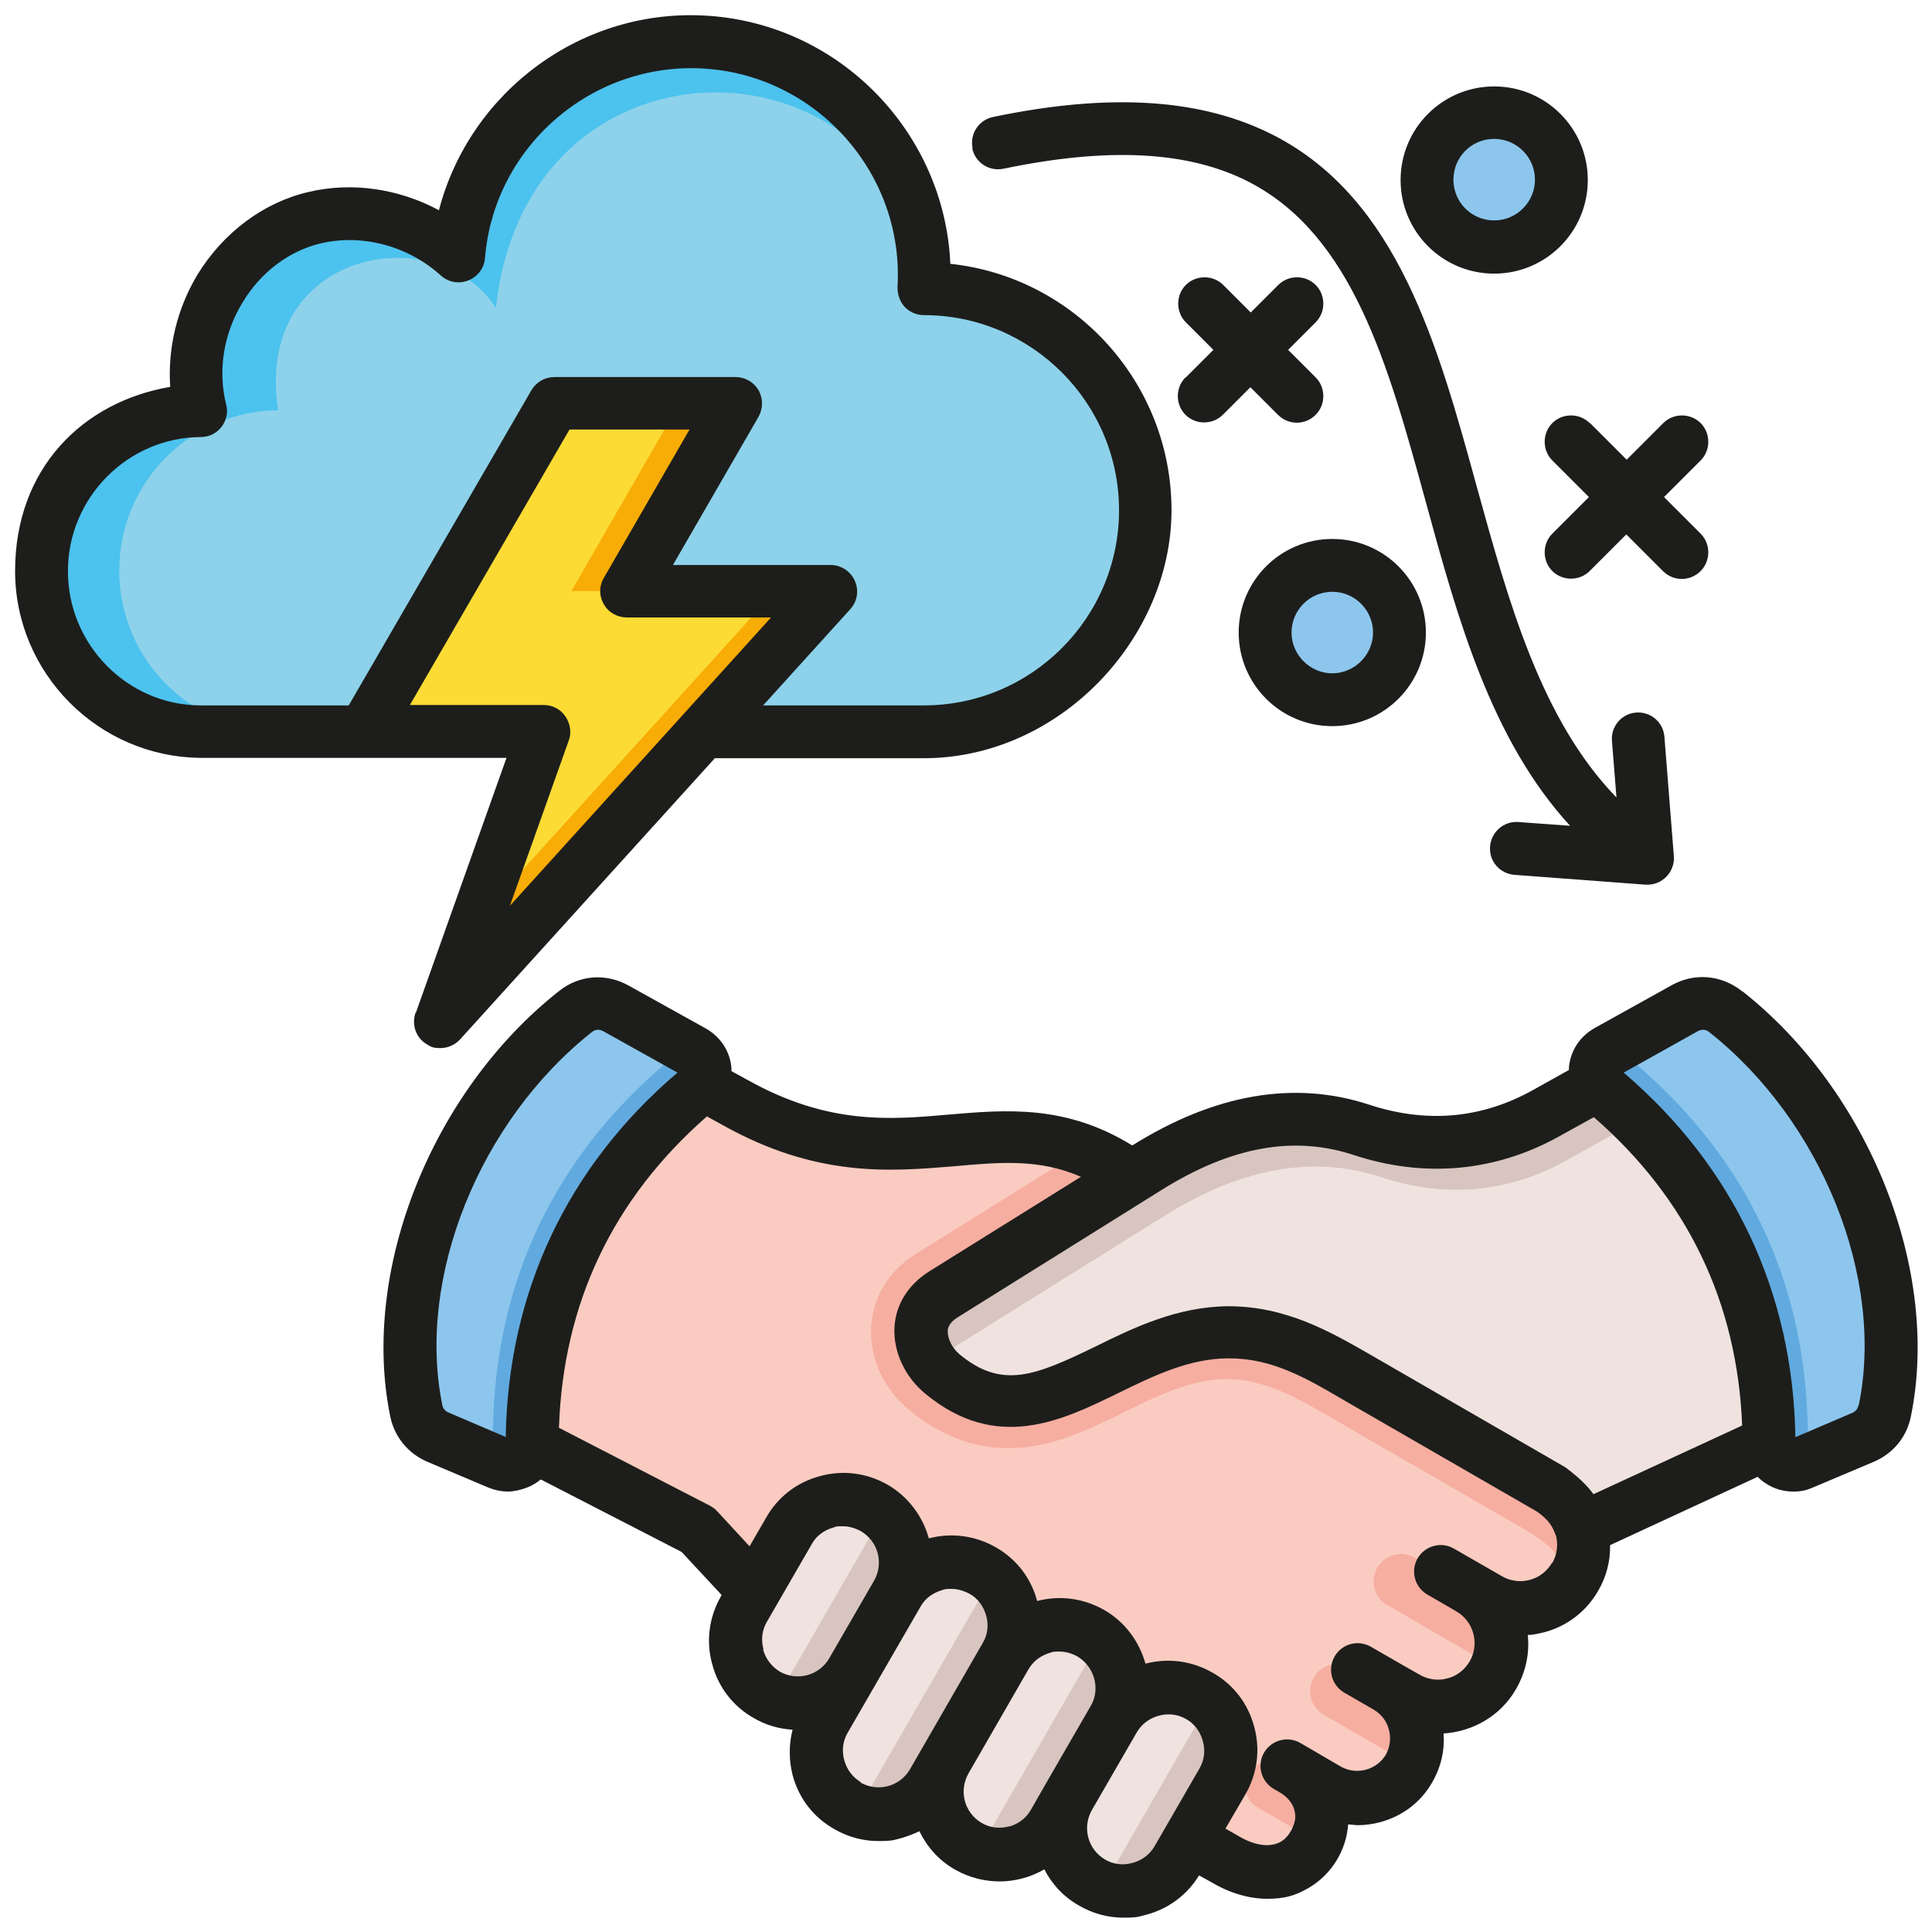 <?xml version="1.0" encoding="UTF-8"?>
<svg xmlns="http://www.w3.org/2000/svg" width="180.6mm" height="180.6mm" version="1.1" viewBox="0 0 511.9 511.9">
  <defs>
    <style>
      .cls-1, .cls-2 {
        fill: #61aadf;
      }

      .cls-3 {
        fill: #faccc1;
      }

      .cls-3, .cls-4, .cls-2, .cls-5, .cls-6, .cls-7, .cls-8, .cls-9, .cls-10, .cls-11, .cls-12 {
        fill-rule: evenodd;
      }

      .cls-4 {
        fill: #f6aea0;
      }

      .cls-5 {
        fill: #fcdb35;
      }

      .cls-6 {
        fill: #8dd2ea;
      }

      .cls-7 {
        fill: #f0e3df;
      }

      .cls-8 {
        fill: #f8ac06;
      }

      .cls-9 {
        fill: #d9c5bf;
      }

      .cls-10 {
        fill: #8dc6ed;
      }

      .cls-11 {
        fill: #4cc2ee;
      }

      .cls-12 {
        fill: #1d1e1b;
      }
    </style>
  </defs>
  <!-- Generator: Adobe Illustrator 28.6.0, SVG Export Plug-In . SVG Version: 1.2.0 Build 709)  -->
  <g>
    <g id="Calque_1">
      <g id="Layer_1">
        <circle class="cls-1" cx="395.8" cy="47.7" r="21.3"/>
        <path class="cls-10" d="M392.6,68.7c-10.2-1.6-18-10.4-18-21s7.8-19.4,18-21c10.2,1.6,18,10.4,18,21s-7.8,19.4-18,21Z"/>
        <path class="cls-11" d="M121.5,67.8c2.8-33.7,32.1-58.9,65.9-56.5s59.3,31.5,57.3,65.3c32.2,0,58.6,26.4,58.6,58.6s-26.4,58.6-58.6,58.6H53.3c-23.3-.2-42.1-19.1-42.1-42.5s18.8-42.3,42.1-42.5c-5.7-22.5,9-46.1,30-51,12.7-3,27.5.4,38.1,10.1h0Z"/>
        <path class="cls-6" d="M244.6,76.5c32.2,0,58.6,26.4,58.6,58.6s-26.4,58.6-58.6,58.6H73.7c-23.3-.2-42.1-19.1-42.1-42.5s18.8-42.3,42.1-42.5c-6.6-42.5,42-51.3,57.7-27.1,8.4-77.5,108.6-73.1,113.3-5.1h0Z"/>
        <path class="cls-8" d="M146.9,106.8h48l-28.7,49.8h54l-103.3,114.1,27.3-76.8h-47.6l50.4-87h0Z"/>
        <path class="cls-5" d="M146.9,106.8h33.2l-28.7,49.8h54l-78.9,87.1,17.7-49.9h-47.6l50.4-87h0Z"/>
        <circle class="cls-1" cx="352.9" cy="167.5" r="21.3"/>
        <g>
          <path class="cls-3" d="M307.5,483.4l16.8,9.5c21.6,12.5,34.7-14.1,17.8-23.9l9.4,5.4c7.5,4.3,17.2,1.7,21.6-5.8,4.3-7.5,1.7-17.2-5.7-21.5l5,2.9c8,4.6,18.3,1.9,23-6.2,4.6-8,1.9-18.3-6.1-22.9h0l5,2.9c8,4.6,18.3,1.9,23-6.2,2.3-4,2.8-8.6,1.7-12.7-1.3-3.4-2.5-6.4-7.8-10.2l-50.5-29.2c-26.7-21.4-41.2-33.8-61.1-54-34.7-24.9-59.6,6.1-105.5-19.7l-32.6-18.4c-29.1,23.7-45.7,53.4-35.4,101.9l58.3,30,15,16.2,108.4,61.8h-.3Z"/>
          <path class="cls-4" d="M414.3,421.4c1.1-1.1,2.1-2.3,2.8-3.7,2.3-4,2.8-8.6,1.7-12.7-1.3-3.4-2.5-6.4-7.8-10.2l-50.5-29.2c-26.7-21.4-41.2-33.8-61.1-54-4.3-3.1-8.5-5.4-12.6-6.9l-44.1,27.5c-15.8,9.9-15.4,30.2-1.7,41.5,8,6.6,17.3,10.4,27.7,10,20.9-.8,37.4-18.2,56.3-18.3,10.8,0,20.2,5.9,29.2,11.1l49.9,28.8c4.3,2.7,12.8,7.6,10.2,16.1h0Z"/>
          <path class="cls-4" d="M339.7,467.6c-3.1-1.8-7.1-.7-8.9,2.4s-.7,7.1,2.4,8.9l15.3,8.9c2.8-6.2,1.4-14.2-6.4-18.7l-2.4-1.4h0Z"/>
          <path class="cls-4" d="M358,441.8c-3.5-2-7.9-.8-9.9,2.7s-.8,7.9,2.7,9.9l22.9,13.2c3.5-7.3.8-16.3-6.3-20.4l-9.3-5.4h-.1Z"/>
          <path class="cls-4" d="M389.2,421l-14.4-8.3c-3.5-2-7.9-.8-9.9,2.7s-.8,7.9,2.7,9.9l28.7,16.6c3.1-7.6.2-16.6-7.1-20.9h0Z"/>
          <path class="cls-7" d="M196.3,426.4c-4.6,7.9-1.8,18.1,6.1,22.7,7.9,4.6,18.1,1.8,22.7-6.1l11.9-20.7c4.6-7.9,1.8-18.1-6.1-22.7-7.9-4.6-18.1-1.8-22.7,6.1l-11.9,20.7h0Z"/>
          <path class="cls-7" d="M282.7,476.3c-4.6,7.9-1.8,18.1,6.1,22.7s18.1,1.8,22.7-6.1l11.9-20.7c4.6-7.9,1.8-18.1-6.1-22.7s-18.1-1.8-22.7,6.1l-11.9,20.7h0Z"/>
          <path class="cls-7" d="M249.9,466.7c-4.6,7.9-1.8,18.1,6.1,22.7,7.9,4.6,18.1,1.8,22.7-6.1l16-27.7c4.6-7.9,1.8-18.1-6.1-22.7s-18.1-1.8-22.7,6.1l-16,27.7h0Z"/>
          <path class="cls-7" d="M217.7,455.9c-4.6,7.9-1.8,18.1,6.1,22.7,7.9,4.6,18.1,1.8,22.7-6.1l19.4-33.5c4.6-7.9,1.8-18.1-6.1-22.7s-18.1-1.8-22.7,6.1l-19.4,33.5Z"/>
          <path class="cls-9" d="M482.8,375.4l-64,29.6c-1.3-3.4-2.5-6.4-7.8-10.2l-50.5-29.2c-11-6.4-21.7-12.9-35.6-12.8-30.2.2-50.5,32.2-76,11.1-6.4-5.3-8.8-15.5.3-21.2l54-33.7c18-11.2,37.4-16.6,57.1-10.1,16.9,5.6,33.6,4.2,49.1-4.4l38-21.1c32.7,22.6,47.1,63.8,35.4,101.9h0Z"/>
          <path class="cls-7" d="M482.8,375.4l-64,29.6c-1.3-3.4-2.5-6.4-7.8-10.2l-50.5-29.2c-11-6.4-21.7-12.9-35.6-12.8-30.2.2-50.5,32.2-76,11.1h0c.5-3.1,2.3-6,5.9-8.2l54-33.7c18-11.2,37.4-16.6,57.1-10.1,16.9,5.6,33.6,4.2,49.1-4.4l28.3-15.8,15.6-8.9c24.5,23.6,34.2,59.2,24,92.5h0Z"/>
          <path class="cls-2" d="M493.4,380.4l-16,6.8c-2,.9-4.2.7-6-.5s-2.9-3.1-2.9-5.3c-.4-38.1-16-69.4-43.6-92.6-1.7-1.4-2.5-3.4-2.2-5.5.2-2.2,1.4-3.9,3.3-5l20.5-11.4c3.5-1.9,7.5-1.6,10.6.9,32.4,25.5,49.5,70.1,42.2,105.8-.7,3.2-2.7,5.6-5.7,6.9h-.2Z"/>
          <path class="cls-10" d="M493.4,380.4l-11.1,4.7s0,0-.2,0c-2-1.3-3-3.3-3.1-5.6-.4-40.4-16.9-73.5-46.3-98.2-1.7-1.4-2.5-3.3-2.4-5.4l15.9-8.8c3.5-1.9,7.5-1.6,10.6.9,32.4,25.5,49.5,70.1,42.2,105.8-.7,3.2-2.7,5.6-5.7,6.9h0v-.2Z"/>
          <path class="cls-2" d="M116.2,380.4l16,6.8c2,.9,4.2.7,6-.5s2.9-3.1,2.9-5.3c.4-38.1,16-69.4,43.6-92.6,1.7-1.4,2.5-3.4,2.2-5.5-.2-2.2-1.4-3.9-3.3-5l-20.5-11.4c-3.5-1.9-7.5-1.6-10.6.9-32.4,25.5-49.5,70.1-42.2,105.8.7,3.2,2.7,5.6,5.7,6.9h.2Z"/>
          <path class="cls-10" d="M116.2,380.4l11.1,4.7s0,0,.2,0c2-1.3,3-3.3,3.1-5.6.4-40.4,16.9-73.5,46.3-98.2,1.7-1.4,2.5-3.3,2.4-5.4l-15.9-8.8c-3.5-1.9-7.5-1.6-10.6.9-32.4,25.5-49.5,70.1-42.2,105.8.7,3.2,2.7,5.6,5.7,6.9h0v-.2Z"/>
          <path class="cls-9" d="M205.5,450.5c7.3,2.4,15.6-.6,19.6-7.5l11.9-20.7c4-6.9,2.4-15.6-3.3-20.7l-28.2,48.9h0Z"/>
          <path class="cls-9" d="M291.9,500.4c7.3,2.4,15.6-.6,19.6-7.5l11.9-20.7c4-6.9,2.4-15.6-3.3-20.7l-28.2,48.9h0Z"/>
          <path class="cls-9" d="M259,490.7c7.3,2.4,15.6-.6,19.6-7.5l16-27.7c4-6.9,2.4-15.6-3.3-20.7l-32.2,55.9h0Z"/>
          <path class="cls-9" d="M226.9,480c7.3,2.4,15.6-.5,19.6-7.4l19.4-33.6c4-6.9,2.4-15.6-3.3-20.7l-35.6,61.7h0Z"/>
          <path class="cls-10" d="M349.7,188.7c-10.2-1.6-18-10.4-18-21s7.8-19.4,18-21c10.2,1.6,18,10.4,18,21s-7.8,19.4-18,21Z"/>
          <path class="cls-12" d="M353,156.8c6,0,10.8,4.9,10.8,10.8s-4.9,10.8-10.8,10.8-10.8-4.9-10.8-10.8,4.8-10.8,10.8-10.8ZM353,192.4c13.7,0,24.8-11.1,24.8-24.8s-11.1-24.8-24.8-24.8-24.8,11.1-24.8,24.8,11.1,24.8,24.8,24.8ZM314.2,100l7.3-7.3-7.3-7.3c-2.7-2.7-2.7-7.2,0-9.9,2.7-2.7,7.2-2.7,9.9,0l7.3,7.3,7.3-7.3c2.7-2.7,7.2-2.7,9.9,0,2.7,2.7,2.7,7.2,0,9.9l-7.3,7.3,7.3,7.3c2.7,2.7,2.7,7.2,0,9.9-1.4,1.4-3.2,2.1-5,2.1s-3.6-.7-5-2.1l-7.3-7.3-7.3,7.3c-2.7,2.7-7.2,2.7-9.9,0-2.7-2.7-2.7-7.2,0-9.9h0ZM421.3,112.1l9.7,9.7,9.7-9.7c2.7-2.7,7.2-2.7,9.9,0,2.7,2.7,2.7,7.2,0,9.9l-9.7,9.7,9.7,9.7c2.7,2.7,2.7,7.2,0,9.9-1.4,1.4-3.2,2.1-5,2.1s-3.6-.7-5-2.1l-9.7-9.7-9.7,9.7c-2.7,2.7-7.2,2.7-9.9,0-2.7-2.7-2.7-7.2,0-9.9l9.7-9.7-9.7-9.7c-2.7-2.7-2.7-7.2,0-9.9,2.7-2.7,7.2-2.7,9.9,0h0ZM257.6,39.3c.8,3.8,4.5,6.2,8.3,5.4,27.9-5.8,49.2-4.7,65.2,3.6,27.3,14.2,36.7,48.3,46.6,84.4,8.5,31.1,17.3,63.2,38.3,86.1l-13.7-1c-3.8-.3-7.2,2.6-7.5,6.5s2.6,7.2,6.5,7.5l34.7,2.6h.5c1.9,0,3.6-.7,5-2.1,1.4-1.4,2.2-3.5,2-5.5l-2.5-31.6c-.3-3.9-3.7-6.7-7.5-6.4-3.9.3-6.7,3.7-6.4,7.5l1.2,15c-20-20.6-28.6-51.9-37-82.3-10.3-37.5-20.9-76.2-53.7-93.1-19-9.8-43.4-11.4-74.5-4.9-3.8.8-6.2,4.5-5.4,8.3h0ZM108.6,186.8l42.3-73h31.8l-22.7,39.3c-1.3,2.2-1.3,4.8,0,7,1.2,2.2,3.6,3.5,6.1,3.5h38.2l-69.2,76.4,15.6-43.8c.8-2.1.4-4.5-.9-6.4s-3.4-3-5.7-3h-35.5ZM18,151.3c0-19.4,15.8-35.4,35.2-35.5,2.2,0,4.2-1,5.5-2.7s1.8-3.9,1.2-6c-2.2-8.9-.7-18.7,4.4-27,4.8-8,12.3-13.6,20.6-15.6,11-2.6,23.2.6,31.9,8.5,2,1.8,4.8,2.3,7.3,1.3s4.2-3.3,4.4-5.9c2.4-29.8,28.7-52.3,58.5-50.2,29.8,2.1,52.6,28.1,50.8,57.9,0,1.9.6,3.8,1.9,5.2,1.3,1.4,3.2,2.2,5.1,2.2,28.5,0,51.7,23.2,51.7,51.7s-23.2,51.7-51.7,51.7h-42.6l23.1-25.5c1.9-2.1,2.3-5,1.2-7.5s-3.6-4.2-6.4-4.2h-41.8l22.7-39.3c1.2-2.2,1.2-4.8,0-7-1.3-2.2-3.6-3.5-6.1-3.5h-48c-2.5,0-4.8,1.3-6.1,3.5l-48.4,83.5h-39.2c-19.4,0-35.2-16.1-35.2-35.5h0ZM110.2,268.3l24-67.5H53.2c-27.1-.2-49.2-22.4-49.2-49.5s17.8-44.8,41.1-48.8c-.7-10.2,1.8-20.7,7.2-29.7,6.8-11.1,17.4-19.1,29.3-21.9,11.6-2.8,24.1-.9,34.7,4.8C124.5,24.2,154.4,1.8,187.9,4.2c35.1,2.5,62.4,31.3,63.9,65.7,32.9,3.5,58.6,31.5,58.6,65.3s-29.5,65.7-65.7,65.7h-55.3l-67.5,74.5c-1.4,1.5-3.3,2.3-5.2,2.3s-2.5-.3-3.6-1c-2.9-1.7-4.1-5.2-3-8.4h0ZM492.4,372.4c-.2.9-.7,1.5-1.5,1.9l-15.2,6.5c-.6-38.3-16.3-71.7-45.5-96.6l19.7-11c1-.5,2-.5,2.9.2,29.9,23.6,46.6,65.2,39.7,98.9h0ZM414.7,388.8c.2,0,.4.2.6.4,3.2,2.4,5.4,4.6,6.9,6.7l39.4-18.2c-1.3-32.6-14.5-60.1-39.3-81.7l-9.2,5.1c-16.9,9.4-35.8,11.1-54.5,4.9-15.9-5.2-32.5-2.2-51,9.4l-53.8,33.6c-2.6,1.6-2.7,3.2-2.7,3.7,0,2,1.1,4.4,3.1,6.1,11.3,9.4,20.1,5.7,36-2,10.1-5,21.7-10.6,35.2-10.7,15.2,0,26.7,6.5,37.8,12.9l51.6,29.8h0ZM411.2,414.1c-1.3,2.2-3.4,3.9-5.9,4.5-2.5.7-5.2.3-7.4-1l-12.7-7.3c-3.3-1.9-7.6-.8-9.6,2.6-1.9,3.4-.8,7.6,2.6,9.6l7.6,4.4c4.7,2.7,6.3,8.7,3.6,13.3-1.3,2.2-3.4,3.9-5.9,4.5-2.5.7-5.2.3-7.4-1l-5.1-2.9h0l-7.8-4.5c-3.4-1.9-7.6-.8-9.6,2.6-1.9,3.4-.8,7.6,2.6,9.6l7.8,4.5c2,1.2,3.4,3,4,5.3s.3,4.6-.8,6.6c-1.2,2-3.1,3.4-5.3,4-2.3.6-4.6.3-6.6-.8l-9.4-5.5h0l-1.4-.8c-3.3-1.9-7.6-.8-9.6,2.6-1.9,3.3-.8,7.6,2.6,9.6l1.4.8c3.5,2,4.3,4.7,4.3,6.6s-1.5,5.2-3.7,6.5c-2.9,1.7-6.9,1.2-11.3-1.4l-3.5-2,5.3-9.1c3.1-5.4,4-11.8,2.3-17.9-1.6-6.1-5.5-11.2-11-14.3-5.4-3.1-11.7-4-17.8-2.4-1.7-6-5.5-11.1-10.9-14.2s-11.7-4-17.8-2.4c-1.6-6.1-5.5-11.1-10.9-14.2s-11.7-4-17.8-2.4c-1.6-5.8-5.4-11-10.9-14.2-5.4-3.1-11.8-4-17.9-2.3-6.1,1.6-11.2,5.5-14.3,11l-4.4,7.6-8.5-9.2c-.5-.6-1.2-1.1-1.9-1.5l-40.1-20.7c1.1-33,14.3-60.7,39.2-82.5l4,2.2c25.1,14.1,44.5,12.4,61.6,11,12.2-1.1,22.5-2,33.5,2.8l-40.1,25c-5.6,3.5-8.9,8.7-9.3,14.7-.4,6.5,2.7,13.3,8.2,17.8,18.8,15.5,36,7.2,51.1-.2,9.2-4.5,18.8-9.2,29.2-9.2h.2c11.3,0,20.2,5.1,30.4,11.1l51.3,29.6c3.2,2.4,3.9,3.8,4.9,6.4.6,2.4.2,5-1,7.1h-.1ZM300.1,493.6c2.5-.7,4.5-2.2,5.8-4.4l11.9-20.6c1.3-2.2,1.6-4.8.9-7.3s-2.2-4.6-4.4-5.8c-2.2-1.3-4.8-1.6-7.3-.9s-4.5,2.2-5.8,4.4l-11.9,20.6c-2.6,4.6-1.1,10.4,3.5,13.1,2.2,1.3,4.8,1.6,7.2.9h0ZM267.3,484c2.5-.7,4.5-2.2,5.8-4.4l4-7h0l11.9-20.6c1.3-2.2,1.6-4.8.9-7.3s-2.3-4.5-4.4-5.8c-1.5-.8-3.1-1.3-4.7-1.3s-1.7,0-2.5.3c-2.5.7-4.5,2.2-5.8,4.4l-15.9,27.6c-2.6,4.6-1.1,10.4,3.5,13.1,2.2,1.3,4.8,1.6,7.3.9h0ZM228,472.3c4.6,2.6,10.4,1.1,13.1-3.5l19.3-33.5c1.3-2.2,1.6-4.8.9-7.2-.7-2.5-2.2-4.6-4.4-5.8-1.5-.8-3.1-1.3-4.7-1.3s-1.7,0-2.5.3c-2.5.7-4.6,2.2-5.8,4.4l-19.3,33.4c-1.3,2.2-1.6,4.8-.9,7.3.7,2.5,2.2,4.5,4.4,5.8h0ZM202.2,437.1c.7,2.5,2.3,4.5,4.4,5.8,4.6,2.6,10.4,1.1,13.1-3.5l11.9-20.6c2.6-4.6,1.1-10.4-3.5-13.1-1.5-.8-3.1-1.3-4.7-1.3s-1.7,0-2.5.3c-2.5.7-4.6,2.2-5.8,4.4l-11.9,20.6c-1.3,2.2-1.6,4.8-.9,7.3h0ZM134,380.8c.6-38.4,16.3-71.7,45.5-96.6l-19.7-11c-1-.5-2-.5-2.9.2-29.9,23.6-46.6,65.2-39.7,98.9.2.9.7,1.5,1.5,1.9l15.2,6.5h0ZM461.4,262.5c-5.4-4.2-12.4-4.8-18.4-1.5l-20.5,11.4c-3.9,2.2-6.4,6-6.8,10.4v.7l-9.5,5.3c-13.6,7.6-28.2,8.9-43.4,3.9-19.8-6.5-40.9-2.9-62.8,10.8h0c-17.5-10.8-33.2-9.5-48.4-8.2-15.8,1.4-32.2,2.8-53.6-9.2l-4.2-2.3v-.9c-.4-4.4-2.9-8.2-6.8-10.4l-20.5-11.4c-6-3.3-13-2.8-18.4,1.5-33.8,26.7-52.6,74.1-44.7,112.7,1.1,5.4,4.7,9.8,9.8,12l16.1,6.8c1.7.7,3.5,1.1,5.3,1.1s5-.7,7.3-2.2c.5-.3.9-.7,1.4-1l37.3,19.2,10.6,11.4-.2.4c-3.1,5.4-4,11.8-2.3,17.9,1.6,6.1,5.5,11.2,11,14.3,3.2,1.9,6.8,2.9,10.3,3.1-1,3.9-1,8,0,12,1.6,6.1,5.5,11.2,11,14.3,3.6,2.1,7.6,3.2,11.7,3.2s4.1-.3,6.2-.8c1.7-.5,3.2-1.1,4.7-1.8,2,4.1,5.2,7.8,9.5,10.2,3.7,2.1,7.8,3.1,11.8,3.1s8.2-1.1,11.8-3.2c2,3.9,5.1,7.3,9.2,9.6,3.6,2.1,7.6,3.2,11.7,3.2s4.1-.3,6.2-.8c5.9-1.6,10.8-5.3,13.9-10.4l3.6,2c4.8,2.8,9.8,4.2,14.5,4.2s7.5-.9,10.8-2.8c6.1-3.5,10.1-9.9,10.6-16.9.8,0,1.7.2,2.6.2,2,0,4-.3,5.9-.8,5.9-1.6,10.8-5.3,13.8-10.6,2.3-4,3.3-8.4,3-12.9,7.7-.5,15.1-4.6,19.2-11.8,2.6-4.5,3.6-9.5,3.1-14.3,1.5,0,2.9-.4,4.3-.7,6.1-1.6,11.3-5.6,14.4-11.1,2.1-3.6,3.2-7.8,3.1-12l39.1-18.1c.6.6,1.3,1.2,2.1,1.7,2.2,1.5,4.8,2.2,7.3,2.2s3.6-.4,5.3-1.1l16.1-6.8c5.1-2.2,8.7-6.5,9.8-12,7.9-38.6-10.9-86.1-44.7-112.7h-.2ZM395.9,36.8c6,0,10.8,4.9,10.8,10.8s-4.8,10.8-10.8,10.8-10.8-4.8-10.8-10.8,4.8-10.8,10.8-10.8ZM395.9,72.5c-13.7,0-24.8-11.1-24.8-24.8s11.1-24.8,24.8-24.8,24.8,11.1,24.8,24.8-11.1,24.8-24.8,24.8Z"/>
        </g>
      </g>
    </g>
  </g>
</svg>